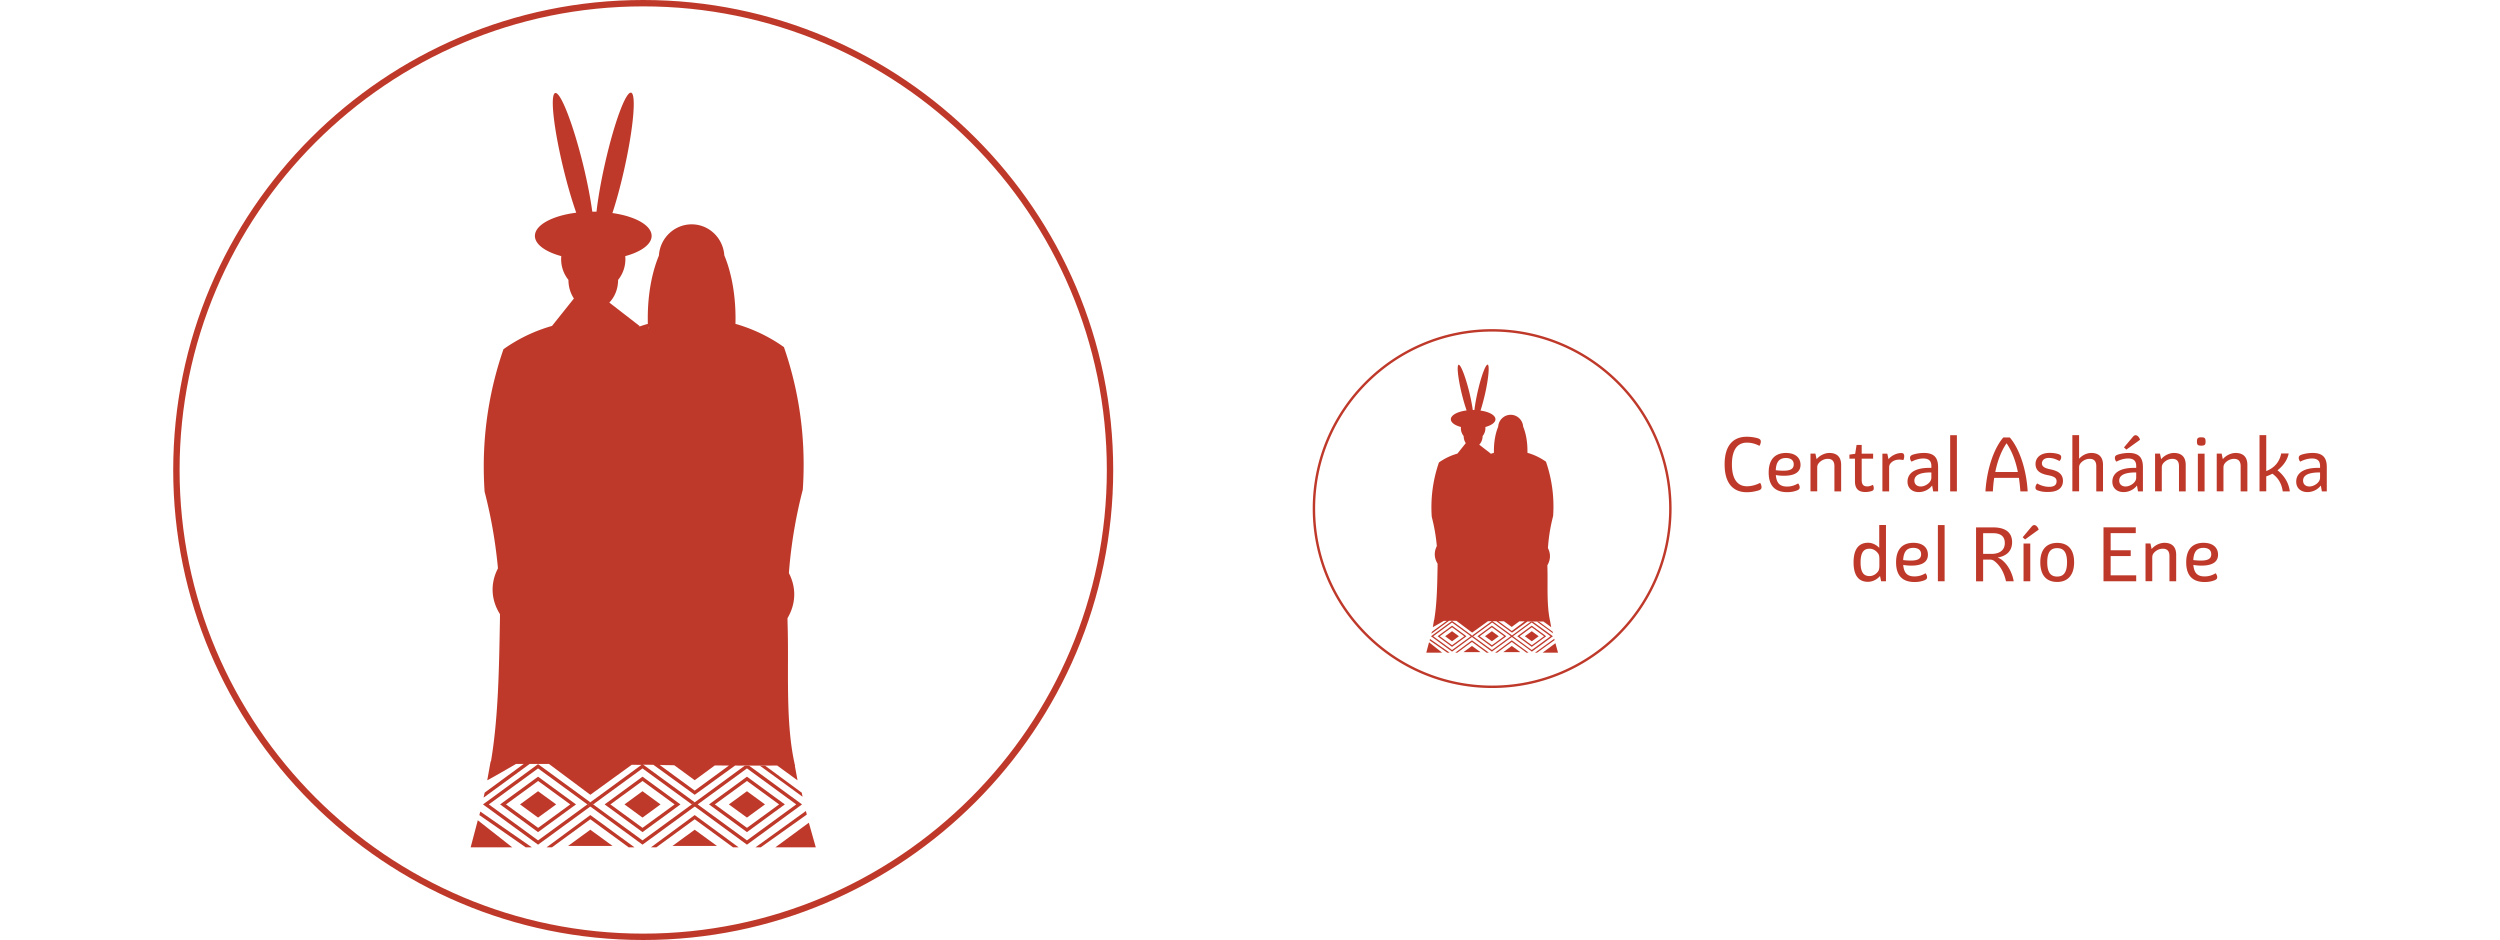 <svg height="940" viewBox="-156 -40 307 134" width="2500" xmlns="http://www.w3.org/2000/svg"><g fill="#bf392a"><path d="m-89 94c-36.94 0-67-30.06-67-67s30.06-67 67-67 67 30.06 67 67-30.06 67-67 67zm0-133.09c-36.44 0-66.09 29.65-66.09 66.09s29.65 66.09 66.09 66.09 66.09-29.65 66.09-66.09-29.65-66.09-66.09-66.09z"/><path d="m-87.51 69.05c-.49 0-.97-.01-1.44-.01l-.08-.06c.49.01.98.03 1.47.04h.01zm1.88.02c-.34 0-.67-.01-1.01-.01l-.02-.02zm-2.63-62.21c-.01.02-.03.04-.05.07l-.02.02c.01-.02.02-.04.02-.06v-.04h.01c.14-.33.21-.23.04.01zm-8.28 67.51-.42.3-7.03-5.13-7.02 5.13 7.02 5.13 7.03-5.13.42.3-7.45 5.44-7.85-5.74 7.85-5.74z"/><path d="m-88.26 6.86c-.01.02-.03.04-.05.07v-.08h.01c.14-.33.21-.23.04.01z"/><path d="m-88.26 6.86c-.01.02-.03.04-.05.07l-.02.02c.01-.02.02-.04.02-.06.01-.01.01-.02.01-.04.14-.33.21-.23.04.01zm-1.14-.36c-.08.02-.16.05-.24.08l.11-.12c.05.01.09.02.13.04z"/><path d="m-88.26 6.86c-.01.02-.03.04-.05.07l-.02.02c.01-.02.02-.04.02-.06v-.04h.01c.01.01.03.01.04.01zm3.69 62.23c-.32-.01-.65-.02-.98-.02.32 0 .64.01.96.01h.01zm-29.03 11.7 1.02-3.86 4.91 3.86zm13.89-.2 3.17-2.31 3.17 2.31zm-4.28-7.8 2.58 1.88-2.58 1.88-2.57-1.88zm19.16 7.8 3.17-2.31 3.17 2.31zm14.66.2 4.78-3.51.99 3.51z"/><path d="m-66.25 29.8c.08-1.18.12-2.38.12-3.58 0-5.86-.99-11.5-2.81-16.74-.15-.11-.31-.21-.46-.32a22.7 22.7 0 0 0 -6-2.86c-.15-.05-.3-.09-.45-.13.01-.27.01-.55.01-.82 0-3.44-.61-6.58-1.6-8.95v-.02c-.18-2.46-2.19-4.4-4.65-4.4-2.47 0-4.51 1.96-4.67 4.43v.02c-.99 2.37-1.59 5.49-1.59 8.92 0 .27 0 .55.01.82-.36.1-.71.21-1.06.33-.08.02-.16.05-.24.08l.11-.12-4.3-3.33c.76-.78 1.25-1.94 1.25-3.23.65-.8 1.04-1.84 1.04-2.96 0-.15-.01-.29-.02-.43 2.26-.61 3.76-1.68 3.76-2.88 0-1.51-2.34-2.8-5.59-3.26.57-1.72 1.16-3.89 1.69-6.26 1.31-5.85 1.74-10.72.97-10.9-.77-.17-2.45 4.43-3.76 10.28-.56 2.5-.96 4.84-1.17 6.69-.15-.01-.3-.01-.46-.01h-.14c-.25-1.86-.7-4.2-1.31-6.71-1.43-5.82-3.21-10.38-3.97-10.2-.77.19-.23 5.06 1.19 10.88.57 2.34 1.2 4.47 1.8 6.18-3.4.43-5.89 1.75-5.89 3.31 0 1.2 1.5 2.27 3.76 2.88-.01.14-.02.28-.02.43 0 1.12.39 2.16 1.04 2.96 0 1 .29 1.92.78 2.65l-3.12 3.91c-2 .57-3.87 1.39-5.6 2.45-.45.27-.89.56-1.32.87a50.916 50.916 0 0 0 -2.81 16.74c0 1.2.04 2.39.12 3.57.89 3.42 1.51 6.95 1.87 10.56l.03.38c-.49.94-.76 1.96-.76 3.01 0 1.24.37 2.43 1.05 3.51 0 .38 0 .76-.01 1.15-.12 6.48-.22 13.62-1.27 19.82v.02l-.05-.01-.48 2.69v.01c.09 0 4.11-2.33 4.11-2.33h1.09l-5.57 4.09-.16.72 6.58-4.81h2.74l5.9 4.4 5.91-4.28c.45.01.9.01 1.38.02l-7.29 5.33.41.3 7.03-5.13 7.03 5.13.42-.3-7.3-5.33-.08-.06c.49.01.98.03 1.47.04h.01l.04.03 5.85 4.25 5.76-4.17c.48.01.95.01 1.41 0h.01c.19.01.37.01.55.01h2.29c.64 0 1.22-.01 1.74-.01l2.9 2.11-.38-2.05c.02 0 .03-.01.03-.02-1.42-6.06-.87-13.66-1.06-19.92-.01-.37-.02-.75-.02-1.13.62-1.05.96-2.2.96-3.39 0-1.06-.27-2.08-.76-3.03.03-.45.07-.9.11-1.34.35-3.61.98-7.14 1.87-10.56zm-22.01-22.94c-.01.02-.03.04-.05.07l-.02.02c.01-.02.02-.04.02-.06v-.04h.01c.14-.33.21-.23.04.01zm6.6 65.84-4.98-3.64-.02-.02 1.03.03h.08c.32 0 .64.01.96.01h.01l.01.01 2.91 2.13 2.86-2.1h.01c.69 0 1.35.01 2.01.01z"/><path d="m-74.21 72.79 2.57 1.88-2.57 1.88-2.58-1.88zm-14.89 0 2.57 1.88-2.57 1.88-2.57-1.88zm-16.65 8-6.61-4.6.14-.5 7.35 5.1zm3.74 0h-.77l6.24-4.6 6.3 4.6h-.83l-5.47-4zm5.47-6.42-.42.3.42.3.41-.3zm-7.45 4.25-5.41-3.95 5.41-3.95 5.41 3.95zm-4.57-3.95 4.58 3.34 4.58-3.34-4.58-3.34zm32.37 6.12-5.47-4-5.47 4h-.77l6.24-4.6 6.26 4.6zm3.94 0h-.75l7.19-5.18.13.51zm5.97-7.21-6.11-4.44h.75l5.24 3.86.06.3z"/><path d="m-73.92 69.14h-.01c-.18 0-.36 0-.55-.01h-.01l-7.16 5.24-.42.3.42.3 7.44 5.44 7.85-5.74zm-7.32 5.53 7.03-5.13 7.02 5.13-7.02 5.13z"/><path d="m-74.21 78.62-5.41-3.95 5.41-3.95 5.4 3.95zm-4.58-3.95 4.58 3.34 4.58-3.34-4.58-3.34zm-2.86-.3-.42.3-7.03 5.13-7.03-5.13-.41-.3-.42.3.42.3 7.44 5.44 7.45-5.44.41-.3z"/><path d="m-89.1 78.62-5.4-3.95 5.4-3.95 5.41 3.95zm-4.58-3.95 4.58 3.34 4.58-3.34-4.58-3.34zm161.98-52.41c.53 0 1.02.06 1.57.21.34.1.45.26.45.47 0 .23-.09.44-.2.62-.58-.31-1.19-.46-1.78-.46-1.29 0-2.14.92-2.14 3.1 0 2.17.85 3.12 2.14 3.12.61 0 1.31-.18 1.88-.49.12.19.2.39.2.62 0 .22-.1.37-.45.47-.54.16-1.09.25-1.65.25-1.9 0-3.16-1.22-3.16-3.96-.01-2.77 1.28-3.95 3.14-3.95zm7.34 6.65c.13.18.22.35.22.56s-.1.32-.35.43c-.37.15-.84.26-1.43.26-1.5 0-2.64-.69-2.64-2.8 0-2.01 1.04-2.79 2.47-2.79 1.32 0 2.07.67 2.07 1.69 0 1.07-.87 1.56-2.36 1.56-.41 0-.79-.03-1.16-.1.11 1.36.79 1.64 1.61 1.64.56 0 1.03-.14 1.57-.45zm-3.19-1.88c.43.05.8.07 1.09.07 1.03 0 1.47-.28 1.47-.9 0-.6-.42-.91-1.13-.91-.76.01-1.37.36-1.43 1.74zm9.32-.75v3.77h-.96v-3.59c0-.58-.21-1.05-.95-1.05-.53 0-1.02.28-1.31.65-.12.15-.19.35-.19.59v3.39h-.96v-5.38h.7l.17.8c.48-.58 1.22-.89 1.83-.89 1.18.01 1.67.68 1.67 1.71zm4.65 3.31c0 .21-.05.33-.32.42-.25.07-.53.13-.89.13-.83 0-1.47-.34-1.47-1.52v-3.23h-.79v-.58l.82-.12.2-1.26h.73v1.24h1.63v.72h-1.63v3.02c0 .69.27.93.8.93.22 0 .46-.06.79-.22.09.14.13.31.13.47zm4.34-4.56c0 .21-.04.36-.12.56-.76-.17-1.43-.03-1.84.48-.13.14-.19.35-.19.59v3.39h-.96v-5.38h.7l.17.79c.47-.58 1.25-.88 1.81-.88.32 0 .43.15.43.45zm4.83 1.56v3.46h-.7l-.15-.84c-.45.59-1.16.94-1.91.94-.89 0-1.6-.52-1.6-1.49 0-1.05.82-2.04 3.4-1.96v-.27c0-.66-.3-1.07-1.15-1.07-.54 0-1.12.16-1.67.45a.8.8 0 0 1 -.22-.54c0-.22.11-.34.36-.44.42-.15 1.04-.26 1.6-.26 1.59-.01 2.04.8 2.04 2.02zm-.96 1.49v-.73c-1.83-.02-2.42.5-2.42 1.16 0 .53.38.84.91.84s1.07-.34 1.31-.68c.1-.14.2-.32.2-.59zm2.68-6.04h.96v8.01h-.96zm9.8 6.08h-3.52c-.1.62-.16 1.27-.19 1.93h-1.06c.19-3.08 1.15-6.07 2.55-7.69h.92c1.39 1.61 2.38 4.6 2.55 7.69h-1.04c-.05-.66-.11-1.31-.21-1.93zm-.15-.83c-.31-1.58-.84-2.98-1.61-4.1-.77 1.12-1.29 2.52-1.61 4.1zm2.89 2.64c-.29-.09-.38-.21-.38-.43 0-.21.1-.43.25-.58.52.31 1.13.48 1.7.48.7 0 1.06-.26 1.06-.8 0-.46-.33-.69-1.23-.86-.99-.19-1.77-.56-1.77-1.61 0-.81.63-1.57 2.03-1.57.47 0 .87.06 1.25.18.28.1.38.21.38.44 0 .21-.11.42-.26.54-.52-.29-.99-.44-1.51-.44-.65 0-.98.36-.98.77 0 .47.41.69 1.18.85 1 .2 1.82.59 1.82 1.65 0 .93-.64 1.58-2.08 1.58-.58.02-1.07-.06-1.46-.2zm9.25-3.65v3.77h-.96v-3.59c0-.58-.21-1.05-.95-1.05-.53 0-1.02.28-1.31.65-.12.15-.19.35-.19.59v3.39h-.96v-8.01h.96v3.37c.47-.54 1.15-.83 1.75-.83 1.17.01 1.66.68 1.66 1.71zm5.69.31v3.46h-.7l-.15-.84c-.45.59-1.16.94-1.91.94-.89 0-1.6-.52-1.6-1.49 0-1.05.82-2.04 3.4-1.96v-.27c0-.66-.3-1.07-1.15-1.07-.54 0-1.12.16-1.67.45a.8.8 0 0 1 -.22-.54c0-.22.11-.34.36-.44.42-.15 1.04-.26 1.6-.26 1.59-.01 2.04.8 2.04 2.02zm-.96 1.49v-.73c-1.83-.02-2.42.5-2.42 1.16 0 .53.38.84.91.84s1.07-.34 1.31-.68c.11-.14.2-.32.2-.59zm-1.4-3.99-.34-.31 1.22-1.45c.17-.21.3-.29.43-.29.26 0 .53.28.64.65zm8.46 2.19v3.77h-.96v-3.59c0-.58-.21-1.05-.95-1.05-.53 0-1.02.28-1.31.65-.12.15-.19.35-.19.59v3.39h-.96v-5.38h.7l.17.8c.48-.58 1.22-.89 1.83-.89 1.18.01 1.67.68 1.67 1.71zm1.6-3.34c0-.44.1-.6.61-.6.52 0 .62.14.62.6 0 .45-.1.59-.62.59-.51 0-.61-.14-.61-.59zm.13 1.73h.96v5.38h-.96zm7.06 1.61v3.77h-.96v-3.59c0-.58-.21-1.05-.95-1.05-.53 0-1.02.28-1.31.65-.12.15-.19.35-.19.59v3.39h-.96v-5.38h.7l.17.8c.48-.58 1.22-.89 1.83-.89 1.18.01 1.67.68 1.67 1.71zm6.05 3.77h-1.01c-.15-1.1-.66-1.96-1.48-2.52-.28.15-.57.28-.87.38v2.13h-.96v-8.01h.96v5.12c1.19-.47 1.9-1.32 2.13-2.51h1.07c-.18.93-.77 1.76-1.6 2.4.91.72 1.6 1.72 1.76 3.01zm5.27-3.46v3.46h-.7l-.15-.84c-.45.59-1.16.94-1.91.94-.88 0-1.6-.52-1.6-1.49 0-1.05.82-2.04 3.4-1.96v-.27c0-.66-.3-1.07-1.15-1.07-.54 0-1.12.16-1.67.45a.8.8 0 0 1 -.22-.54c0-.22.11-.34.36-.44.42-.15 1.04-.26 1.6-.26 1.59-.01 2.04.8 2.04 2.02zm-.96 1.49v-.73c-1.83-.02-2.42.5-2.42 1.16 0 .53.38.84.91.84s1.07-.34 1.31-.68c.1-.14.2-.32.2-.59zm-61.88 6.77v8.01h-.69l-.16-.75c-.45.53-1.1.83-1.72.83-1.13 0-2.05-.66-2.05-2.78s.94-2.79 2.07-2.79c.59 0 1.19.29 1.59.73v-3.26h.96zm-.94 5.75v-.86c0-.48-.06-.67-.18-.84-.27-.38-.7-.68-1.22-.68-.69 0-1.28.34-1.28 1.96 0 1.61.59 1.94 1.28 1.94.51 0 .95-.29 1.22-.67.11-.16.18-.36.18-.85zm6.58 1.12c.13.18.22.35.22.56s-.1.32-.35.43c-.37.15-.84.26-1.43.26-1.5 0-2.64-.69-2.64-2.8 0-2.01 1.04-2.79 2.47-2.79 1.32 0 2.07.67 2.07 1.69 0 1.07-.87 1.56-2.36 1.56-.41 0-.79-.03-1.16-.1.11 1.36.79 1.64 1.61 1.64.57 0 1.04-.14 1.57-.45zm-3.19-1.88c.43.05.8.07 1.09.07 1.03 0 1.47-.28 1.47-.9 0-.6-.42-.91-1.13-.91-.76.01-1.36.36-1.43 1.74zm4.95-4.99h.96v8.01h-.96zm8.23 5.28c-.32-.29-.52-.36-.84-.36h-.94v3.1h-1.01v-7.69h2.43c1.7 0 2.71.68 2.71 2.11 0 1.42-.99 2-2.03 2.18v.03c.27.09.54.26.82.53.7.65 1.25 1.73 1.44 2.83h-1.1c-.27-1.19-.75-2.09-1.48-2.73zm-.35-4.12h-1.43v2.95h1.2c1 0 1.89-.42 1.89-1.55 0-.94-.59-1.4-1.66-1.4zm5.42-.87c.17-.21.3-.29.43-.29.26 0 .53.28.64.65l-1.94 1.4-.34-.31zm-1.09 2.34h.96v5.38h-.96zm2.39 2.67c0-2 1.07-2.76 2.41-2.76 1.35 0 2.41.74 2.41 2.76s-1.08 2.81-2.41 2.81c-1.35 0-2.41-.75-2.41-2.81zm3.81 0c0-1.62-.63-2.01-1.41-2.01s-1.41.38-1.41 2.01.63 2.04 1.41 2.04 1.41-.41 1.41-2.04zm9.86 1.88v.83h-4.66v-7.69h4.6v.83h-3.58v2.44h2.86v.83h-2.86v2.74h3.64zm5.7-2.94v3.77h-.96v-3.59c0-.58-.21-1.05-.95-1.05-.53 0-1.02.28-1.31.65-.12.15-.19.35-.19.59v3.39h-.96v-5.38h.7l.17.8c.48-.58 1.22-.89 1.83-.89 1.18.01 1.67.68 1.67 1.71zm5.63 2.63c.13.18.22.35.22.56s-.1.32-.35.43c-.37.15-.84.26-1.43.26-1.5 0-2.64-.69-2.64-2.8 0-2.01 1.04-2.79 2.47-2.79 1.32 0 2.07.67 2.07 1.69 0 1.07-.87 1.56-2.36 1.56-.41 0-.79-.03-1.16-.1.11 1.36.79 1.64 1.61 1.64.57 0 1.04-.14 1.57-.45zm-3.19-1.88c.43.05.8.07 1.09.07 1.03 0 1.47-.28 1.47-.9 0-.6-.42-.91-1.13-.91-.76.01-1.36.36-1.43 1.74zm-99.95 18.24c-14.1 0-25.58-11.48-25.58-25.58s11.48-25.58 25.58-25.58 25.58 11.48 25.58 25.58-11.48 25.58-25.58 25.58zm0-50.81c-13.91 0-25.23 11.32-25.23 25.23s11.32 25.23 25.23 25.23 25.23-11.32 25.23-25.23-11.32-25.23-25.23-25.23z"/><path d="m32.59 48.55h-.55l-.03-.02c.19 0 .37.01.56.02zm.72.01h-.39l-.01-.01c.14 0 .27.01.4.01zm-1.01-23.75c0 .01-.01.02-.02.03l-.01.01c0-.01.01-.02.01-.02v-.02c.06-.13.09-.09.02 0zm-3.16 25.78-.16.11-2.68-1.96-2.68 1.96 2.68 1.96 2.68-1.96.16.11-2.84 2.08-3-2.19 3-2.19z"/><path d="m32.3 24.81c0 .01-.01.02-.02.03v-.03c.06-.13.09-.09.02 0z"/><path d="m32.3 24.81c0 .01-.01.02-.02.03l-.01.01c0-.01.01-.02.01-.02v-.02c.06-.13.09-.09.02 0zm-.43-.14-.09.03.04-.05c.02.01.03.02.05.02z"/><path d="m32.3 24.81c0 .01-.01.02-.02.03l-.01.01c0-.01.01-.02.01-.02v-.02zm1.41 23.76c-.12 0-.25-.01-.37-.01.12 0 .24.01.37.01zm-11.08 4.47.39-1.48 1.87 1.48zm5.3-.08 1.21-.88 1.21.88zm-1.63-2.98.98.72-.98.72-.98-.72zm7.31 2.98 1.21-.88 1.21.88zm5.6.08 1.83-1.35.37 1.35z"/><path d="m40.71 33.57a19.56 19.56 0 0 0 -1.02-7.76l-.18-.12c-.7-.47-1.47-.84-2.29-1.09-.06-.02-.11-.03-.17-.05v-.31c0-1.31-.23-2.51-.61-3.42v-.01c-.07-.94-.84-1.68-1.78-1.68s-1.72.75-1.78 1.69v.01c-.38.9-.61 2.1-.61 3.41v.31c-.14.04-.27.08-.4.13l-.09.03.04-.05-1.64-1.27c.29-.3.48-.74.48-1.23.25-.31.4-.7.4-1.13 0-.06 0-.11-.01-.16.86-.23 1.44-.64 1.44-1.1 0-.58-.89-1.07-2.13-1.24.22-.66.44-1.49.65-2.39.5-2.23.66-4.09.37-4.16-.29-.06-.94 1.69-1.44 3.92-.21.95-.37 1.85-.45 2.55h-.23c-.1-.71-.27-1.6-.5-2.56-.55-2.22-1.23-3.96-1.52-3.89s-.09 1.93.45 4.15c.22.89.46 1.71.69 2.36-1.3.16-2.25.67-2.25 1.26 0 .46.57.87 1.44 1.1 0 .05-.01.11-.01.16 0 .43.15.82.4 1.13 0 .38.11.73.3 1.01l-1.19 1.49c-.76.22-1.48.53-2.14.94-.17.1-.34.21-.5.33a19.56 19.56 0 0 0 -1.02 7.75c.34 1.31.58 2.65.71 4.03 0 .05.01.1.01.15-.19.36-.29.75-.29 1.15 0 .47.14.93.4 1.34v.44c-.05 2.47-.08 5.2-.48 7.57v.01h-.02l-.18 1.03c.03 0 1.57-.89 1.57-.89h.42l-2.13 1.56-.06.27 2.51-1.84h1.05l2.25 1.68 2.26-1.63c.17 0 .34 0 .53.01l-2.78 2.03.16.11 2.68-1.96 2.68 1.96.16-.11-2.79-2.03-.03-.02c.19 0 .37.01.56.02l.02.01 2.23 1.62 2.2-1.59h2.28l1.11.81-.15-.78c.01 0 .01 0 .01-.01-.54-2.31-.33-5.22-.4-7.61 0-.14-.01-.29-.01-.43.24-.4.37-.84.37-1.29 0-.4-.1-.79-.29-1.16.01-.17.03-.34.04-.51.12-1.4.36-2.75.7-4.05zm-8.41-8.76c0 .01-.01.02-.02.03l-.01.01c0-.01.01-.02.01-.02v-.02c.06-.13.09-.09.02 0zm2.52 25.14-1.9-1.39-.01-.01c.13 0 .26.01.39.01h.4l1.11.81 1.09-.8h.77z"/><path d="m37.67 49.98.98.72-.98.72-.99-.72zm-5.69 0 .98.72-.98.72-.98-.72zm-6.36 3.06-2.52-1.76.06-.19 2.8 1.95zm1.43 0h-.29l2.38-1.76 2.41 1.76h-.32l-2.09-1.53zm2.09-2.45-.16.11.16.11.16-.11zm-2.84 1.62-2.06-1.51 2.06-1.51 2.06 1.51zm-1.75-1.51 1.75 1.28 1.75-1.28-1.75-1.28zm12.36 2.34-2.09-1.53-2.09 1.53h-.29l2.38-1.76 2.39 1.76zm1.51 0h-.29l2.74-1.98.05.19zm2.27-2.76-2.33-1.69h.29l2 1.47.02.12z"/><path d="m37.78 48.59h-.21l-2.73 2-.16.11.16.11 2.84 2.08 3-2.19zm-2.8 2.11 2.68-1.96 2.68 1.96-2.68 1.96z"/><path d="m37.67 52.21-2.07-1.51 2.06-1.51 2.06 1.51zm-1.75-1.51 1.75 1.28 1.75-1.28-1.75-1.28zm-1.09-.11-.16.11-2.68 1.96-2.69-1.96-.16-.11-.16.11.16.11 2.84 2.08 2.84-2.08.16-.11z"/><path d="m31.98 52.21-2.06-1.51 2.06-1.51 2.06 1.51zm-1.75-1.51 1.75 1.28 1.75-1.28-1.75-1.28z"/></g></svg>
